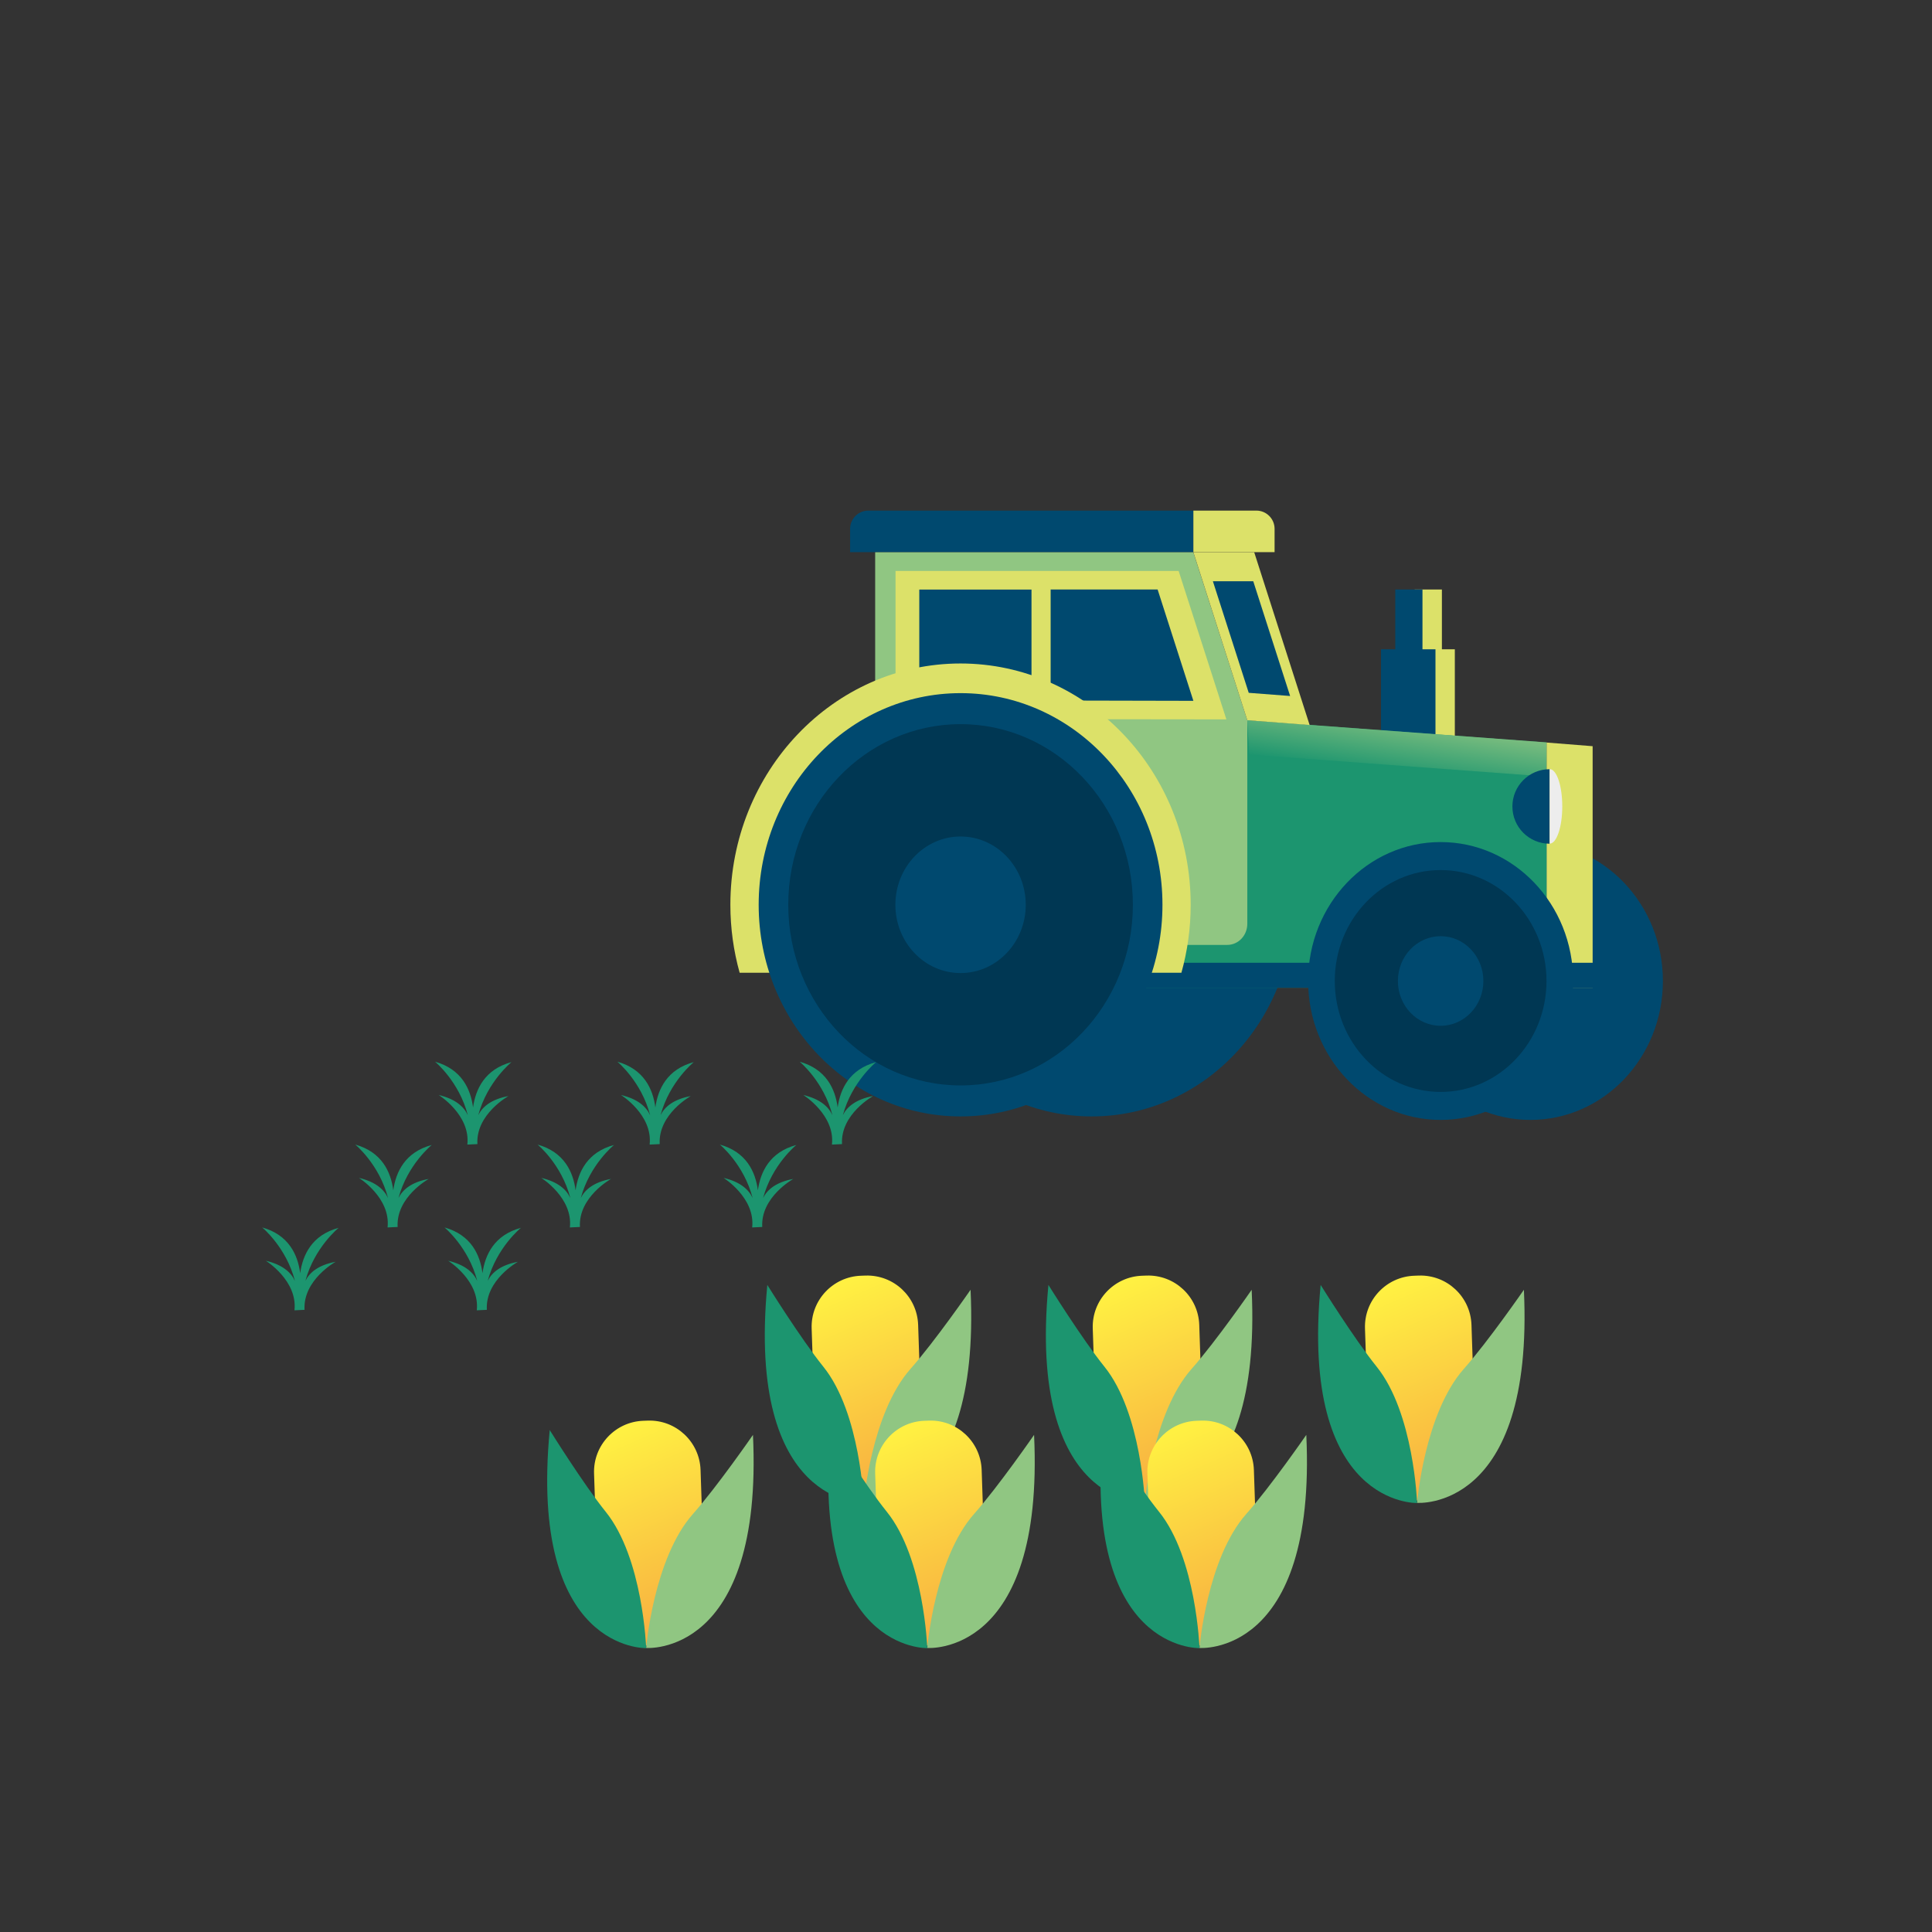 <?xml version="1.0" encoding="UTF-8"?>
<svg xmlns="http://www.w3.org/2000/svg" width="280" height="280" viewBox="0 0 280 280" fill="none">
  <rect x="0" y="0" width="280" height="280" fill="#333333" stroke="none"/>
  <path d="M158.21 161.801C174.369 161.801 187.469 148.068 187.469 131.128C187.469 114.188 174.369 100.455 158.21 100.455C142.05 100.455 128.95 114.188 128.95 131.128C128.95 148.068 142.05 161.801 158.21 161.801Z" fill="#00496F"></path>
  <path d="M158.209 157.308C172.001 157.308 183.182 145.587 183.182 131.128C183.182 116.67 172.001 104.949 158.209 104.949C144.417 104.949 133.237 116.67 133.237 131.128C133.237 145.587 144.417 157.308 158.209 157.308Z" fill="#00496F"></path>
  <path d="M158.209 141.023C163.427 141.023 167.656 136.593 167.656 131.128C167.656 125.663 163.427 121.233 158.209 121.233C152.992 121.233 148.763 125.663 148.763 131.128C148.763 136.593 152.992 141.023 158.209 141.023Z" fill="#575756"></path>
  <path d="M210.844 94.1V106.879H202.949V94.1H205.018V85.435H208.971V94.1H210.844Z" fill="#DCE169"></path>
  <path d="M208.04 94.1V106.879H200.145V94.1H202.214V85.435H206.155V94.1H208.04Z" fill="#00496F"></path>
  <path d="M221.797 162.307C232.402 162.307 241 153.292 241 142.172C241 131.052 232.402 122.038 221.797 122.038C211.191 122.038 202.593 131.052 202.593 142.172C202.593 153.292 211.191 162.307 221.797 162.307Z" fill="#00496F"></path>
  <path d="M221.797 158.25C230.27 158.25 237.139 151.052 237.139 142.172C237.139 133.293 230.27 126.095 221.797 126.095C213.323 126.095 206.454 133.293 206.454 142.172C206.454 151.052 213.323 158.25 221.797 158.25Z" fill="#00496F"></path>
  <path d="M221.796 148.665C225.217 148.665 227.991 145.758 227.991 142.172C227.991 138.586 225.217 135.679 221.796 135.679C218.375 135.679 215.602 138.586 215.602 142.172C215.602 145.758 218.375 148.665 221.796 148.665Z" fill="#575756"></path>
  <path d="M131.823 104.202V143.149H224.152V107.615L185.423 104.753H185.389L178.838 104.259L131.823 104.202Z" fill="#1C956F"></path>
  <path d="M180.769 104.386L181.022 109.35L224.152 112.545V107.592L180.769 104.386Z" fill="url(#paint0_linear_10_505)"></path>
  <path d="M125.847 74H172.943V80.022H123.204V76.643C123.204 75.184 124.388 74 125.847 74Z" fill="#00496F"></path>
  <path d="M177.861 136.943H126.836V80.034H172.943L180.769 104.386V133.886C180.769 135.576 179.47 136.943 177.861 136.943Z" fill="#90C682"></path>
  <path d="M230.818 143.149H224.152V107.615L230.818 108.144V143.149Z" fill="#DCE169"></path>
  <path d="M180.769 104.386L172.954 80.034H181.769L189.802 105.075L180.769 104.386Z" fill="#DCE169"></path>
  <path d="M180.976 100.409L175.781 84.24H181.631L186.975 100.869L180.976 100.409Z" fill="#00496F"></path>
  <path d="M129.789 104.202V82.746H170.817L177.735 104.259L129.789 104.202Z" fill="#DCE169"></path>
  <path d="M152.268 101.524V85.435H167.771L172.954 101.57L152.268 101.524Z" fill="#00496F"></path>
  <path d="M182.079 74H172.954V80.022H184.722V76.643C184.722 75.184 183.539 74 182.079 74Z" fill="#DCE169"></path>
  <path d="M133.23 101.454L149.492 101.454L149.492 85.445L133.23 85.445L133.23 101.454Z" fill="#00496F"></path>
  <path d="M224.589 111.477C221.613 111.477 219.188 113.89 219.188 116.878C219.188 119.866 221.601 122.279 224.589 122.279" fill="#00496F"></path>
  <path d="M224.589 122.268C225.6 122.268 226.416 119.854 226.416 116.866C226.416 113.878 225.6 111.465 224.589 111.465" fill="#EDEDED"></path>
  <path d="M158.224 143.151L231.533 143.151L231.533 139.531L158.224 139.531L158.224 143.151Z" fill="#00496F"></path>
  <path d="M208.787 162.307C219.393 162.307 227.991 153.292 227.991 142.172C227.991 131.052 219.393 122.038 208.787 122.038C198.181 122.038 189.583 131.052 189.583 142.172C189.583 153.292 198.181 162.307 208.787 162.307Z" fill="#00496F"></path>
  <path d="M208.787 158.25C217.26 158.25 224.129 151.052 224.129 142.172C224.129 133.293 217.26 126.095 208.787 126.095C200.314 126.095 193.445 133.293 193.445 142.172C193.445 151.052 200.314 158.25 208.787 158.25Z" fill="#00496F"></path>
  <path d="M105.851 131.128C105.851 134.553 106.322 137.851 107.195 140.977H171.219C172.092 137.851 172.563 134.541 172.563 131.128C172.563 111.821 157.623 96.157 139.201 96.157C120.791 96.157 105.851 111.821 105.851 131.128Z" fill="#DCE169"></path>
  <path d="M139.213 161.801C155.372 161.801 168.472 148.068 168.472 131.128C168.472 114.188 155.372 100.455 139.213 100.455C123.053 100.455 109.953 114.188 109.953 131.128C109.953 148.068 123.053 161.801 139.213 161.801Z" fill="#00496F"></path>
  <path d="M139.213 157.308C153.005 157.308 164.186 145.587 164.186 131.128C164.186 116.67 153.005 104.949 139.213 104.949C125.421 104.949 114.24 116.67 114.24 131.128C114.24 145.587 125.421 157.308 139.213 157.308Z" fill="#00496F"></path>
  <path opacity="0.25" d="M208.787 158.25C217.26 158.25 224.129 151.052 224.129 142.172C224.129 133.293 217.26 126.095 208.787 126.095C200.314 126.095 193.445 133.293 193.445 142.172C193.445 151.052 200.314 158.25 208.787 158.25Z" fill="black"></path>
  <path opacity="0.25" d="M139.213 157.308C153.005 157.308 164.185 145.587 164.185 131.128C164.185 116.67 153.005 104.949 139.213 104.949C125.421 104.949 114.24 116.67 114.24 131.128C114.24 145.587 125.421 157.308 139.213 157.308Z" fill="black"></path>
  <path d="M208.787 148.665C212.208 148.665 214.981 145.758 214.981 142.172C214.981 138.586 212.208 135.679 208.787 135.679C205.366 135.679 202.593 138.586 202.593 142.172C202.593 145.758 205.366 148.665 208.787 148.665Z" fill="#00496F"></path>
  <path d="M139.213 141.023C144.43 141.023 148.659 136.593 148.659 131.128C148.659 125.663 144.43 121.233 139.213 121.233C133.995 121.233 129.766 125.663 129.766 131.128C129.766 136.593 133.995 141.023 139.213 141.023Z" fill="#00496F"></path>
  <path d="M69.317 161.606C70.627 156.756 74.132 153.929 74.132 153.929C70.27 154.963 68.926 157.836 68.558 160.503C68.213 157.836 66.903 154.952 63.053 153.871C63.053 153.871 66.547 156.745 67.799 161.629C67.259 160.422 66.053 159.284 63.582 158.698C63.582 158.698 68.202 161.571 67.731 165.881L69.19 165.812C68.937 161.479 73.695 158.848 73.695 158.848C71.178 159.319 69.914 160.411 69.317 161.606Z" fill="#1C956F"></path>
  <path d="M95.737 161.606C97.047 156.756 100.553 153.929 100.553 153.929C96.691 154.963 95.347 157.836 94.979 160.503C94.634 157.836 93.324 154.952 89.474 153.871C89.474 153.871 92.968 156.745 94.22 161.629C93.68 160.422 92.474 159.284 90.003 158.698C90.003 158.698 94.623 161.571 94.151 165.881L95.611 165.812C95.358 161.479 100.116 158.848 100.116 158.848C97.599 159.319 96.335 160.411 95.737 161.606Z" fill="#1C956F"></path>
  <path d="M122.158 161.606C123.468 156.756 126.973 153.929 126.973 153.929C123.112 154.963 121.767 157.836 121.4 160.503C121.055 157.836 119.745 154.952 115.895 153.871C115.895 153.871 119.388 156.745 120.641 161.629C120.101 160.422 118.894 159.284 116.423 158.698C116.423 158.698 121.043 161.571 120.572 165.881L122.032 165.812C121.779 161.479 126.537 158.848 126.537 158.848C124.02 159.319 122.756 160.411 122.158 161.606Z" fill="#1C956F"></path>
  <path d="M57.755 173.615C59.065 168.766 62.571 165.938 62.571 165.938C58.709 166.973 57.364 169.846 56.997 172.512C56.652 169.846 55.342 166.961 51.492 165.881C51.492 165.881 54.986 168.754 56.238 173.638C55.698 172.432 54.491 171.294 52.021 170.708C52.021 170.708 56.641 173.581 56.169 177.89L57.629 177.821C57.376 173.489 62.134 170.857 62.134 170.857C59.617 171.328 58.353 172.42 57.755 173.615Z" fill="#1C956F"></path>
  <path d="M84.176 173.615C85.486 168.766 88.991 165.938 88.991 165.938C85.13 166.973 83.785 169.846 83.418 172.512C83.073 169.846 81.763 166.961 77.913 165.881C77.913 165.881 81.406 168.754 82.659 173.638C82.119 172.432 80.912 171.294 78.441 170.708C78.441 170.708 83.061 173.581 82.59 177.89L84.05 177.821C83.797 173.489 88.555 170.857 88.555 170.857C86.038 171.328 84.774 172.42 84.176 173.615Z" fill="#1C956F"></path>
  <path d="M44.263 185.625C45.573 180.775 49.079 177.948 49.079 177.948C45.217 178.982 43.873 181.855 43.505 184.521C43.16 181.855 41.85 178.971 38 177.89C38 177.89 41.494 180.763 42.746 185.648C42.206 184.441 40.999 183.303 38.529 182.717C38.529 182.717 43.149 185.59 42.677 189.9L44.137 189.831C43.884 185.498 48.642 182.867 48.642 182.867C46.125 183.338 44.861 184.429 44.263 185.625Z" fill="#1C956F"></path>
  <path d="M70.684 185.625C71.994 180.775 75.499 177.948 75.499 177.948C71.638 178.982 70.293 181.855 69.926 184.521C69.581 181.855 68.271 178.971 64.421 177.89C64.421 177.89 67.914 180.763 69.167 185.648C68.627 184.441 67.42 183.303 64.949 182.717C64.949 182.717 69.569 185.59 69.098 189.9L70.558 189.831C70.305 185.498 75.063 182.867 75.063 182.867C72.546 183.338 71.282 184.429 70.684 185.625Z" fill="#1C956F"></path>
  <path d="M110.597 173.615C111.907 168.766 115.412 165.938 115.412 165.938C111.551 166.973 110.206 169.846 109.838 172.512C109.494 169.846 108.183 166.961 104.333 165.881C104.333 165.881 107.827 168.754 109.08 173.638C108.54 172.432 107.333 171.294 104.862 170.708C104.862 170.708 109.482 173.581 109.011 177.89L110.47 177.821C110.218 173.489 114.975 170.857 114.975 170.857C112.459 171.328 111.194 172.42 110.597 173.615Z" fill="#1C956F"></path>
  <path d="M125.422 184.866L124.778 184.889C120.699 185.027 117.492 188.452 117.63 192.532L118.228 210.333C118.366 214.413 121.79 217.619 125.87 217.481L126.514 217.458C130.594 217.32 133.8 213.896 133.662 209.816L133.064 192.014C132.927 187.923 129.513 184.728 125.422 184.866Z" fill="url(#paint1_linear_10_505)"></path>
  <path d="M111.206 186.222C111.206 186.222 116.033 193.991 119.331 198.082C124.732 204.794 125.181 217.826 125.181 217.826C125.181 217.826 108.149 218.378 111.206 186.222Z" fill="#1C956F"></path>
  <path d="M140.661 186.923C140.661 186.923 135.466 194.439 131.973 198.37C126.25 204.817 125.181 217.803 125.181 217.803C125.181 217.803 142.178 219.182 140.661 186.923Z" fill="#90C682"></path>
  <path d="M166.162 184.866L165.519 184.889C161.439 185.027 158.232 188.452 158.37 192.532L158.968 210.333C159.106 214.413 162.531 217.619 166.61 217.481L167.254 217.458C171.334 217.32 174.54 213.896 174.402 209.816L173.805 192.014C173.667 187.923 170.242 184.728 166.162 184.866Z" fill="url(#paint2_linear_10_505)"></path>
  <path d="M151.946 186.222C151.946 186.222 156.773 193.991 160.071 198.082C165.473 204.794 165.921 217.826 165.921 217.826C165.921 217.826 148.878 218.378 151.946 186.222Z" fill="#1C956F"></path>
  <path d="M181.401 186.923C181.401 186.923 176.207 194.439 172.713 198.37C166.99 204.817 165.921 217.803 165.921 217.803C165.921 217.803 182.918 219.182 181.401 186.923Z" fill="#90C682"></path>
  <path d="M205.615 184.866L204.972 184.889C200.892 185.027 197.686 188.452 197.824 192.532L198.421 210.333C198.559 214.413 201.984 217.619 206.063 217.481L206.707 217.458C210.787 217.32 213.993 213.896 213.855 209.816L213.258 192.014C213.12 187.923 209.695 184.728 205.615 184.866Z" fill="url(#paint3_linear_10_505)"></path>
  <path d="M191.399 186.222C191.399 186.222 196.226 193.991 199.524 198.082C204.926 204.794 205.374 217.826 205.374 217.826C205.374 217.826 188.331 218.378 191.399 186.222Z" fill="#1C956F"></path>
  <path d="M220.854 186.923C220.854 186.923 215.66 194.439 212.166 198.37C206.443 204.817 205.374 217.803 205.374 217.803C205.374 217.803 222.371 219.182 220.854 186.923Z" fill="#90C682"></path>
  <path d="M93.887 205.886L93.244 205.909C89.164 206.047 85.957 209.471 86.095 213.551L86.693 231.353C86.831 235.432 90.256 238.639 94.335 238.501L94.979 238.478C99.059 238.34 102.265 234.915 102.127 230.835L101.53 213.034C101.392 208.954 97.967 205.748 93.887 205.886Z" fill="url(#paint4_linear_10_505)"></path>
  <path d="M79.671 207.253C79.671 207.253 84.498 215.022 87.796 219.113C93.198 225.825 93.646 238.857 93.646 238.857C93.646 238.857 76.603 239.397 79.671 207.253Z" fill="#1C956F"></path>
  <path d="M109.126 207.954C109.126 207.954 103.931 215.47 100.438 219.401C94.715 225.848 93.646 238.834 93.646 238.834C93.646 238.834 110.643 240.213 109.126 207.954Z" fill="#90C682"></path>
  <path d="M134.627 205.886L133.984 205.909C129.904 206.047 126.698 209.471 126.836 213.551L127.433 231.353C127.571 235.432 130.996 238.639 135.076 238.501L135.719 238.478C139.799 238.34 143.005 234.915 142.867 230.835L142.27 213.034C142.132 208.954 138.707 205.748 134.627 205.886Z" fill="url(#paint5_linear_10_505)"></path>
  <path d="M120.411 207.253C120.411 207.253 125.238 215.022 128.536 219.113C133.938 225.825 134.386 238.857 134.386 238.857C134.386 238.857 117.343 239.397 120.411 207.253Z" fill="#1C956F"></path>
  <path d="M149.866 207.954C149.866 207.954 144.672 215.47 141.178 219.401C135.455 225.848 134.386 238.834 134.386 238.834C134.386 238.834 151.383 240.213 149.866 207.954Z" fill="#90C682"></path>
  <path d="M174.08 205.886L173.437 205.909C169.357 206.047 166.151 209.471 166.289 213.551L166.886 231.353C167.024 235.432 170.449 238.639 174.529 238.501L175.172 238.478C179.252 238.34 182.458 234.915 182.32 230.835L181.723 213.034C181.585 208.954 178.16 205.748 174.08 205.886Z" fill="url(#paint6_linear_10_505)"></path>
  <path d="M159.864 207.253C159.864 207.253 164.691 215.022 167.989 219.113C173.391 225.825 173.839 238.857 173.839 238.857C173.839 238.857 156.796 239.397 159.864 207.253Z" fill="#1C956F"></path>
  <path d="M189.319 207.954C189.319 207.954 184.125 215.47 180.631 219.401C174.908 225.848 173.839 238.834 173.839 238.834C173.839 238.834 190.836 240.213 189.319 207.954Z" fill="#90C682"></path>
  <defs>
    <linearGradient id="paint0_linear_10_505" x1="203.31" y1="102.754" x2="201.861" y2="112.533" gradientUnits="userSpaceOnUse">
      <stop offset="0.001" stop-color="#90C682"></stop>
      <stop offset="1" stop-color="#1C956F"></stop>
    </linearGradient>
    <linearGradient id="paint1_linear_10_505" x1="119.586" y1="187.357" x2="132.581" y2="217.009" gradientUnits="userSpaceOnUse">
      <stop stop-color="#FFF042"></stop>
      <stop offset="1" stop-color="#F7A941"></stop>
    </linearGradient>
    <linearGradient id="paint2_linear_10_505" x1="160.327" y1="187.359" x2="173.322" y2="217.011" gradientUnits="userSpaceOnUse">
      <stop stop-color="#FFF042"></stop>
      <stop offset="1" stop-color="#F7A941"></stop>
    </linearGradient>
    <linearGradient id="paint3_linear_10_505" x1="199.782" y1="187.361" x2="212.777" y2="217.013" gradientUnits="userSpaceOnUse">
      <stop stop-color="#FFF042"></stop>
      <stop offset="1" stop-color="#F7A941"></stop>
    </linearGradient>
    <linearGradient id="paint4_linear_10_505" x1="88.045" y1="208.382" x2="101.04" y2="238.034" gradientUnits="userSpaceOnUse">
      <stop stop-color="#FFF042"></stop>
      <stop offset="1" stop-color="#F7A941"></stop>
    </linearGradient>
    <linearGradient id="paint5_linear_10_505" x1="128.786" y1="208.384" x2="141.781" y2="238.036" gradientUnits="userSpaceOnUse">
      <stop stop-color="#FFF042"></stop>
      <stop offset="1" stop-color="#F7A941"></stop>
    </linearGradient>
    <linearGradient id="paint6_linear_10_505" x1="168.241" y1="208.386" x2="181.236" y2="238.038" gradientUnits="userSpaceOnUse">
      <stop stop-color="#FFF042"></stop>
      <stop offset="1" stop-color="#F7A941"></stop>
    </linearGradient>
  </defs>
</svg>
